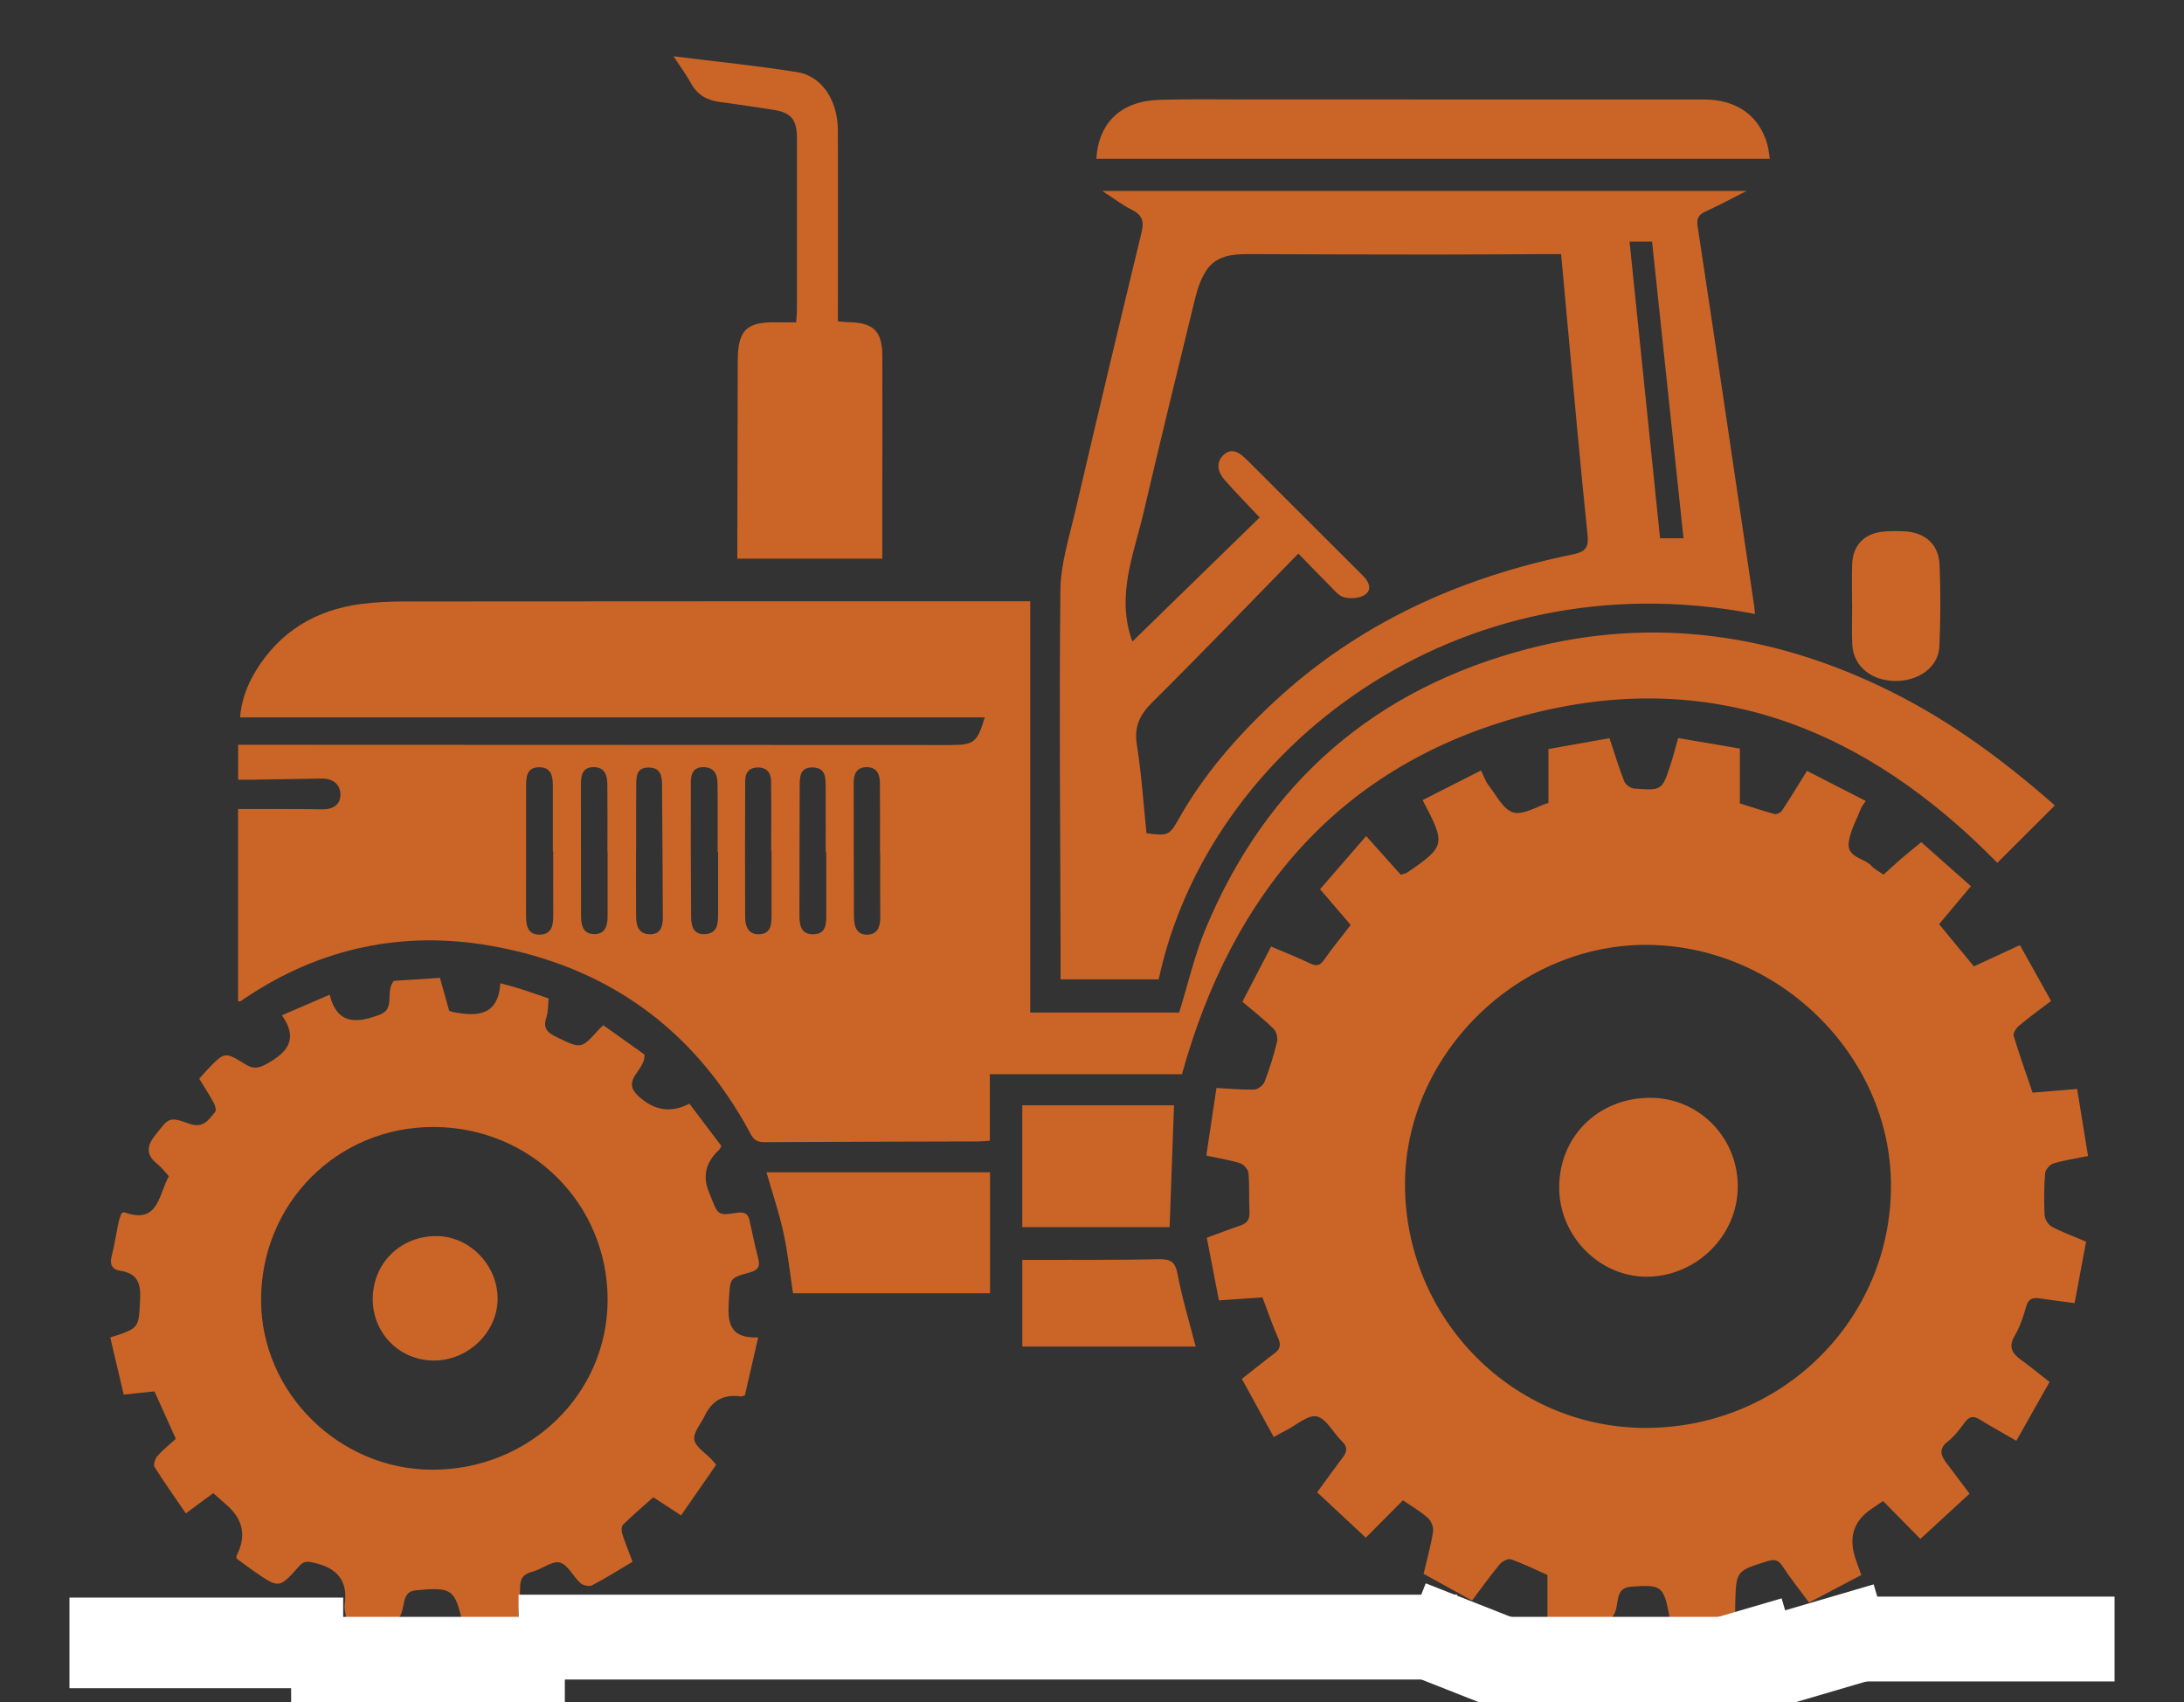 <?xml version="1.0" encoding="UTF-8"?><svg id="Ebene_1" xmlns="http://www.w3.org/2000/svg" viewBox="0 0 1080 841.73"><rect x="0" y="0" width="1080" height="841.73" fill="#333333" stroke="none"/><defs><style>.cls-1{fill:#ca6527;}.cls-1,.cls-2{stroke-width:0px;}.cls-2{fill:#fff;}</style></defs><path class="cls-1" d="m171.34,801.03c-.49-3.76-1.18-5.69-.91-7.49,1.83-12.21-3.92-18.37-15.44-20.92-3.16-.7-4.83-.78-7.06,1.75-9.86,11.15-9.97,11.08-22.3,2.53-2.98-2.06-5.86-4.26-8.64-6.28,0-.75-.14-1.21.02-1.53q7.2-13.96-4.37-24.45c-2.35-2.13-4.75-4.21-7.19-6.38-4.46,3.3-8.57,6.34-13.55,10.02-5.31-7.76-10.63-15.21-15.48-22.96-.7-1.13.32-4.14,1.48-5.47,2.66-3.03,5.89-5.55,9.06-8.43-3.48-7.73-6.87-15.25-10.57-23.45-4.47.46-9.3.95-15.21,1.56-2.23-9.47-4.45-18.89-6.66-28.24,14.7-4.64,14.1-4.66,14.77-19.31.37-8.05-1.77-12.4-9.82-13.66-4.25-.66-5.3-3.29-4.21-7.46,1.4-5.37,2.19-10.9,3.34-16.35.34-1.63,1-3.2,1.45-4.63.71-.23,1.19-.57,1.49-.46,16.93,6.16,16.84-8.78,21.98-17.83-1.81-1.96-3.46-4.25-5.58-5.94-5.63-4.47-5.68-8.68-1.18-14.35,6.75-8.5,6.61-9.37,16.8-5.7,7,2.52,9.62-1.91,12.84-5.83.65-.79.02-3.16-.67-4.44-2.14-3.94-4.61-7.71-7.19-11.95,1.33-1.51,2.65-3.1,4.08-4.59,8.45-8.75,8.54-8.87,18.68-2.58,3.9,2.42,6.45,2.13,10.75-.27,10.3-5.75,15.54-12.21,7.38-23.94,8.17-3.52,15.34-6.62,23.59-10.18,3.8,15.27,13.88,13.96,24.73,9.91,8.03-3,2.51-11.17,6.99-16.74,6.81-.45,14.85-.97,22.81-1.5,1.62,5.8,3.1,11.08,4.54,16.19.65.28,1.02.52,1.43.61,12.13,2.45,22.84,2.3,23.91-14.15,4.13,1.16,7.23,1.94,10.28,2.92,4.46,1.43,8.86,3.01,13.6,4.63-.37,3.36-.18,6.66-1.16,9.55-1.85,5.46.92,7.54,5.26,9.63,12.04,5.81,11.97,5.95,20.98-4.14.41-.46.93-.84,1.99-1.79,7,4.98,14.05,10,20.33,14.47.59,7.93-11.78,12.38-3.14,20.44q11.81,11.02,25.33,3.84c5.29,6.99,10.65,14.08,15.82,20.91-.55,1.05-.65,1.51-.94,1.77q-10.24,9.33-5.09,21.3c.34.79.64,1.59.95,2.38,3.49,8.87,3.51,9.02,12.91,7.59,3.4-.52,5.33.33,6.08,3.67,1.4,6.26,2.65,12.55,4.27,18.75,1.08,4.15.13,5.96-4.34,7.16-10.02,2.69-9.41,3.04-10.08,12.97-.72,10.53-.67,19.73,14.46,19.08-2.43,10.59-4.56,19.82-6.6,28.69-1.24.31-1.66.55-2.04.5q-12.41-1.83-17.78,9.53c-1.88,3.98-5.78,8.29-5.18,11.83.63,3.69,5.6,6.63,8.66,9.91.58.62,1.12,1.29,2.17,2.5-5.63,8.11-11.32,16.3-17.38,25.04-4.63-3.02-8.87-5.79-13.73-8.97-4.95,4.43-10.1,8.83-14.94,13.55-.84.82-.85,3.14-.42,4.5,1.42,4.47,3.22,8.81,5.12,13.85-6.54,3.87-13.17,8.05-20.09,11.69-1.38.72-4.43-.01-5.72-1.17-3.63-3.27-6.24-9.17-10.21-10.14-3.89-.95-8.83,3.36-13.52,4.52-4.63,1.15-6.11,3.56-6.09,8.08.02,4.83-.7,9.66-1.27,16.48,8.2-1.73,15.57-3.22,22.91-4.85,5.34-1.19,10.64-3.64,15.97-3.68,67.91-.44,135.82-.66,203.73-.69,74.77-.03,149.53.16,224.3.42,3.92.01,8.09.97,11.7,2.52,10.03,4.31,20.21,6.51,30.7,4.91,0-7.33,0-14.15,0-20.97,0-.21.04-.58-.06-.62-5.97-2.65-11.85-5.55-18-7.71-1.44-.5-4.37,1.02-5.57,2.48-4.63,5.57-8.84,11.5-13.66,17.9-8.36-4.6-16.48-9.08-23.96-13.2,1.78-7.63,3.66-14.19,4.69-20.89.33-2.15-.97-5.37-2.64-6.83-3.82-3.36-8.33-5.93-12.27-8.63-6.02,6.06-11.83,11.91-18.35,18.47-8.49-7.91-16.2-15.09-24.08-22.43,4.53-6.18,8.64-11.86,12.84-17.48,2.09-2.8,2.26-5.05-.55-7.73-4.31-4.11-7.61-11.18-12.42-12.29-4.33-1-10.13,4.31-15.26,6.87-1.7.85-3.34,1.8-6.06,3.29-5.34-9.73-10.61-19.33-15.78-28.74,5.98-4.69,10.95-8.72,16.07-12.55,2.86-2.13,3.42-4.21,1.89-7.63-2.79-6.24-4.97-12.76-7.76-20.11-6.41.44-13.36.91-21.54,1.47-1.96-10.14-3.96-20.5-5.99-30.97,5.92-2.16,11.23-4.23,16.63-6.04,3.32-1.12,4.67-3.03,4.48-6.63-.33-6.41.07-12.87-.49-19.26-.16-1.79-2.31-4.31-4.06-4.87-5.05-1.63-10.36-2.43-16.79-3.82,1.68-11.25,3.34-22.29,5.01-33.44,6.91.36,12.87,1,18.81.78,1.77-.06,4.35-2.16,5.02-3.92,2.44-6.38,4.49-12.95,6.11-19.58.48-1.95-.25-5.07-1.63-6.45-4.53-4.51-9.61-8.46-15.48-13.48,4.55-8.75,9.32-17.9,14.19-27.28,7.06,3.03,13.37,5.52,19.48,8.43,3.18,1.52,4.86.83,6.83-1.99,4.03-5.77,8.52-11.22,13.05-17.1-5.26-6.14-10.39-12.12-15.15-17.67,7.45-8.59,14.82-17.08,22.8-26.28,6.94,7.75,12.2,13.62,17.11,19.11,1.91-.61,2.57-.66,3.05-.99,19.09-13.04,19.32-14.03,7.75-35.91,9.6-4.87,19.19-9.73,28.89-14.65,1.45,2.93,2.23,5.45,3.75,7.38,3.81,4.83,7.23,11.96,12.17,13.36,5,1.42,11.63-2.93,17.43-4.71v-26.63c9.39-1.67,20.01-3.56,30.17-5.37,2.59,7.76,4.66,14.69,7.31,21.39.64,1.61,3.11,3.38,4.86,3.52,13.8,1.04,13.84.94,18.07-11.96,1.25-3.82,2.23-7.72,3.74-12.99,10.17,1.73,20.93,3.55,30.5,5.18v27.1c5.02,1.58,11.02,3.6,17.11,5.27,1.03.28,3.01-.64,3.65-1.6,4.09-6.16,7.92-12.49,12.44-19.74,9.06,4.65,18.87,9.68,29.01,14.87-1.23,1.92-1.96,2.72-2.32,3.67-2.15,5.56-5.26,11.01-6.06,16.77-1.05,7.62,7.71,7.69,11.43,11.83,1.4,1.55,3.43,2.52,5.78,4.19,2.82-2.55,5.71-5.28,8.72-7.88,2.91-2.51,5.93-4.89,9.94-8.19,7.53,6.68,16.23,14.38,24.56,21.76-5.52,6.58-10.41,12.41-15.75,18.78,5.75,6.97,11.29,13.68,17.23,20.87,7.42-3.43,14.68-6.78,22.75-10.51,5.12,9.19,10.29,18.45,15.4,27.6-5.79,4.43-10.97,8.17-15.86,12.26-1.38,1.15-3.02,3.67-2.63,4.99,2.81,9.36,6.11,18.57,9.35,28.09,7.22-.59,14.22-1.17,22.04-1.81,1.81,11.15,3.57,21.98,5.38,33.15-6.44,1.32-11.95,2.1-17.2,3.7-1.74.53-3.88,3.1-4.02,4.89-.54,6.82-.62,13.71-.26,20.54.11,2.04,1.77,4.84,3.52,5.78,5.25,2.79,10.9,4.83,17,7.43-1.84,9.86-3.71,19.87-5.68,30.39-6.18-.83-11.81-1.55-17.43-2.36-3.41-.49-5.49.28-6.55,4.12-1.36,4.92-3.04,9.92-5.6,14.29-3.11,5.32-1.61,8.59,2.83,11.8,4.66,3.37,9.11,7.04,14.36,11.13-5.24,9.28-10.67,18.89-16.42,29.08-6.55-3.78-12.48-7.07-18.25-10.6-2.92-1.79-4.92-1.53-7.05,1.27-2.58,3.4-5.17,7.02-8.5,9.59-4.69,3.63-3.69,6.88-.77,10.71,3.64,4.76,7.2,9.57,11.43,15.2-7.91,7.27-16,14.7-24.31,22.35-6.48-6.58-12.42-12.6-18.45-18.71-2.41,1.62-4.36,2.89-6.26,4.23q-11.98,8.39-7.85,22.72c.88,3.04,2.09,5.99,3.37,9.6-8.31,4.38-16.58,8.74-25.86,13.63-4.49-6.07-9.11-11.85-13.15-18.01-2.07-3.15-3.99-3.52-7.38-2.47-15.49,4.85-15.53,4.75-15.97,20.78-.06,2.33,0,4.66,0,7.54,9.36,1.39,18.36-.05,27.47-2.87,7.21-2.23,14.81-4.37,22.27-4.46,39.2-.47,78.41-.34,117.61-.18,3.68.01,8.01.76,10.84,2.82,2.47,1.8,4.82,6.2,4.35,8.97-.52,3.11-3.85,6.27-6.75,8.27-2.01,1.39-5.35,1.16-8.1,1.16-253.01.02-506.02-.03-759.02-.04-68.77,0-137.54.08-206.31.1-2.57,0-5.18.12-7.7-.27-5.5-.86-9.05-5.35-8.86-10.9.2-5.63,3.55-8.64,8.78-9.36,4.44-.61,8.97-.75,13.46-.75,23.56,0,47.13-.08,70.69.36,4.95.09,9.86,2.28,14.8,3.43,6.28,1.47,12.58,2.88,19.73,4.51Zm523.44-215.02c.24,66.41,53.81,120.25,119.41,120.01,67.22-.24,121.01-53.62,120.91-119.99-.1-64.54-56.27-119.27-121.97-118.85-63.84.41-118.58,55.37-118.35,118.83Zm-394.31,56.65c.01-47.53-37.92-85.25-85.91-85.44-47.67-.19-85.51,37.74-85.46,85.64.05,45.73,38.58,83.83,84.78,83.83,47.99,0,86.58-37.45,86.59-84.04Zm-72.18,157.62c-3.63-14.41-5.07-15.7-22.85-13.94-7.37.73-4.53,8.98-8.42,13.94h31.27Zm597.39-.33c-2.97-15.67-3.62-16.56-18.96-15.46-9.63.69-4.82,10.4-9.85,15.46h28.81Z"/><path class="cls-1" d="m489.49,531.17v32.84c-2.14.15-3.78.36-5.43.36-35.35.11-70.69.14-106.04.37-3.49.02-5.21-1.03-6.87-4.14-27.68-51.8-71.05-82.86-128.37-92.95-43.36-7.64-84.37.9-121.38,25.74-.89.6-1.76,1.22-2.66,1.79-.13.08-.4-.06-1.02-.17v-95c5.05,0,10.09-.01,15.12,0,8.78.03,17.57-.04,26.35.16,5.4.12,9.28-2.24,9.15-7.51-.12-5.04-3.95-7.8-9.27-7.71-11.56.19-23.13.39-34.69.57-2.09.03-4.17,0-6.62,0v-17.28c3.54,0,6.89,0,10.24,0,113.96.04,227.93.07,341.89.13,11.74,0,13.36-1.19,17.07-13.66H118.7c.69-8.39,3.48-15.86,7.66-22.77,11.9-19.64,29.69-30.37,52.21-33.31,7.19-.94,14.51-1.23,21.77-1.24,100.68-.09,201.37-.08,302.05-.1,2.11,0,4.23,0,7.06,0v203.36h73.63c4.46-14.32,7.65-28.4,13.13-41.53,30.24-72.49,84.08-118.8,159.71-138.41,62.18-16.12,122.2-7.2,179.57,21.42,29.57,14.75,55.73,34.19,80.64,56.1-9.51,9.48-18.83,18.77-28.46,28.38-64.73-66.12-141.54-97.56-233.68-72.9-91.14,24.39-144.57,87.58-169.51,177.43h-95.01Zm-134.4-110.05c-.07,0-.15,0-.22,0,0-11.32.1-22.63-.05-33.95-.06-4.53-1.89-7.94-7.21-7.86-4.97.07-5.97,3.61-5.98,7.44-.06,22.2-.03,44.41.13,66.61.03,4.49,1.15,8.97,7.08,8.52,5.71-.43,6.26-4.82,6.25-9.38-.02-10.46,0-20.92,0-31.38Zm-81.53-.26c-.06,0-.11,0-.17,0,0-10.7.02-21.4,0-32.1-.01-4.79-.6-9.48-6.88-9.4-6,.07-6.34,4.72-6.35,9.18-.04,21.4,0,42.8-.04,64.2,0,4.91.86,9.57,6.94,9.38,6.04-.19,6.54-5,6.52-9.81-.05-10.48-.02-20.97-.02-31.45Zm161.7.85s-.07,0-.1,0c0-11.56.08-23.13-.04-34.69-.04-4.23-1.56-7.76-6.6-7.71-5.06.05-6.38,3.53-6.37,7.85.02,22.06.04,44.12.14,66.17.02,4.32,1.06,8.74,6.3,8.8,5.49.06,6.77-4.07,6.71-8.93-.12-10.49-.04-20.99-.04-31.48Zm-120.68-1.6s-.03,0-.05,0c0,11.12-.07,22.23.03,33.35.04,4.41,1.39,8.36,6.65,8.49,5.45.14,6.59-3.82,6.57-8.29-.11-22.02-.22-44.04-.4-66.05-.04-4.41-1.04-8.13-6.71-8.11-5.59.02-6.01,3.93-6.05,7.91-.11,10.9-.04,21.8-.04,32.71Zm94.03,1.27c-.1,0-.19,0-.29,0,0-10.92.04-21.84-.02-32.76-.03-4.41-.16-8.98-6.31-9.17-6.31-.19-6.51,4.44-6.54,8.83-.1,21.63-.09,43.25-.12,64.88,0,4.73,1.08,8.86,6.85,8.79,5.96-.07,6.42-4.56,6.42-9.1.01-10.49,0-20.98,0-31.47Zm-108.16-.25s-.04,0-.07,0c0-11.11.09-22.23-.04-33.34-.05-4.32-1.19-8.39-6.59-8.49-5.53-.11-6.5,3.81-6.49,8.29.03,21.8.02,43.61.08,65.41.01,4.32.91,8.65,6.16,8.87,5.58.24,6.97-3.89,6.97-8.68-.01-10.69,0-21.38,0-32.06Zm81.08-.4c-.06,0-.11,0-.17,0,0-11.53.12-23.07-.06-34.59-.07-4.12-2.17-6.83-6.84-6.66-4.44.16-5.95,2.93-5.96,6.77-.07,22.43-.13,44.85-.02,67.28.02,4.3,1.43,8.43,6.74,8.41,5.45-.02,6.31-4.13,6.31-8.53.01-10.89,0-21.79,0-32.68Z"/><path class="cls-1" d="m867.82,303.58c-147.24-28.63-270.55,66.7-294.84,180.66h-48.52c0-4.88.01-9.7,0-14.51-.14-59.32-.73-118.65-.09-177.96.14-12.81,4.24-25.67,7.2-38.35,10.79-46.24,21.76-92.45,32.95-138.59,1.36-5.61.21-8.6-4.87-11.13-4.68-2.33-8.89-5.61-14.57-9.3h318.64c-7.45,3.77-13.62,7.14-20.01,10.03-3.55,1.61-4.89,3.11-4.21,7.56,9.51,62.6,18.71,125.24,27.98,187.87.15,1.02.2,2.05.35,3.71Zm-307.87,13.63c20.84-20.3,41.89-40.82,62.97-61.36-6.18-6.58-12.07-12.51-17.53-18.8-3.21-3.7-4.27-8.46-.31-12.13,4.09-3.79,7.98-1.04,11.2,2.14,6.41,6.31,12.73,12.71,19.09,19.06,12.88,12.86,25.79,25.69,38.65,38.58,2.84,2.84,4.72,6.76.97,9.35-2.6,1.79-7.13,2.08-10.35,1.27-2.78-.7-5.06-3.77-7.34-6.02-5.11-5.07-10.08-10.29-15.27-15.61-24.32,24.87-47.89,49.43-72.07,73.39-6.32,6.26-9.22,12.09-7.78,21.14,2.3,14.52,3.25,29.25,4.76,43.76,10.38,1.39,11.36,1.07,15.68-6.62,12.41-22.09,28.8-40.99,47.2-58.13,41.91-39.05,92.09-61.67,147.72-73.06,5.64-1.16,8.23-2.75,7.54-9.42-3.63-34.93-6.71-69.91-9.97-104.88-1.05-11.24-2.06-22.49-3.14-34.23-2.99,0-5.32,0-7.64,0-18.42.08-36.85.23-55.27.22-30.64-.01-61.27-.1-91.91-.22-7.75-.03-15.48.84-20.23,7.52-2.99,4.2-4.74,9.56-5.99,14.65-8.68,35.29-17.23,70.61-25.53,105.98-4.84,20.66-13.62,40.99-5.43,63.42Zm245.87-197.75c5.09,49.47,10.09,98.13,15.09,146.69h11.59c-5.23-49.29-10.39-98.04-15.55-146.69h-11.12Z"/><path class="cls-1" d="m333.06,27.83c21.34,2.67,41.34,4.65,61.15,7.84,12.21,1.97,20.04,13.89,20.11,28.58.14,29.14.03,58.27.02,87.41,0,2.31,0,4.63,0,7.22,2.03.17,3.47.38,4.92.4,12.77.2,17.04,4.35,17.06,17,.04,28.71,0,57.42-.02,86.12,0,4.46,0,8.92,0,13.83h-71.68c0-3.18,0-6.11,0-9.05.07-29.56.13-59.13.2-88.69.04-15.36,4.28-19.48,19.57-19.12,2.94.07,5.89,0,9.31,0,.15-2.51.38-4.58.38-6.66.03-28.06.02-56.13.02-84.19,0-9.67-2.94-13.02-12.51-14.37-8.48-1.2-16.92-2.6-25.41-3.69-6.35-.81-11.26-3.4-14.45-9.23-2.25-4.1-5.07-7.89-8.67-13.4Z"/><path class="cls-1" d="m542.14,78.51c1.17-18.13,12.37-28.61,31.41-29.16,14.54-.42,29.11-.18,43.67-.18,75.14,0,150.27-.01,225.41.02,16.16,0,27.34,7.99,31.35,22.26.61,2.17.77,4.47,1.2,7.06h-333.03Z"/><path class="cls-1" d="m489.58,579.63v59.81h-97.42c-1.52-9.91-2.57-20.09-4.75-30.02-2.18-9.95-5.48-19.66-8.38-29.79h110.55Z"/><path class="cls-1" d="m505.53,606.74v-60.23h75.03c-.72,19.95-1.44,39.88-2.18,60.23h-72.85Z"/><path class="cls-1" d="m505.55,665.8v-42.85c3.03,0,6.36,0,9.69,0,19.27-.07,38.55.06,57.81-.33,5.66-.12,8.1,1.13,9.25,7.26,2.23,11.93,5.81,23.6,8.96,35.92h-85.71Z"/><path class="cls-1" d="m915.86,298.74c0-6.64-.2-13.28.05-19.91.33-8.95,5.71-14.79,14.57-15.88,3.59-.44,7.27-.4,10.9-.26,10.37.38,17.32,6.29,17.75,16.52.56,13.46.49,26.98-.1,40.44-.45,10.17-10.21,17.21-22.02,17.05-11.82-.16-20.58-7.51-21.05-18.05-.3-6.62-.06-13.27-.06-19.9h-.03Z"/><path class="cls-1" d="m859.34,586.49c.07,24.18-20.1,44.43-44.58,44.76-23.52.32-43.61-19.84-43.73-43.86-.12-25.28,19.13-44.46,44.79-44.59,24.05-.13,43.45,19.35,43.52,43.69Z"/><path class="cls-1" d="m184.33,641.78c.26-17.62,14.18-30.94,31.97-30.6,16.42.31,30.17,14.92,29.76,31.62-.4,16.32-14.9,30.01-31.66,29.9-17.09-.12-30.33-13.74-30.08-30.92Z"/><rect class="cls-2" x="34.35" y="789.91" width="135.35" height="44.8"/><rect class="cls-2" x="910.31" y="789.43" width="135.35" height="41.94"/><rect class="cls-2" x="256.43" y="788.48" width="464.19" height="41.94"/><rect class="cls-2" x="143.96" y="799.44" width="135.35" height="44.8"/><rect class="cls-2" x="742.07" y="799.44" width="135.35" height="45.04"/><rect class="cls-2" x="800.21" y="801.58" width="135.35" height="45.04" transform="translate(-196.75 277.38) rotate(-16.34)"/><rect class="cls-2" x="754.7" y="808.49" width="135.35" height="45.04" transform="translate(-200.54 264.85) rotate(-16.34)"/><rect class="cls-2" x="692.03" y="806.11" width="135.35" height="45.04" transform="translate(356.77 -220.85) rotate(21.51)"/></svg>